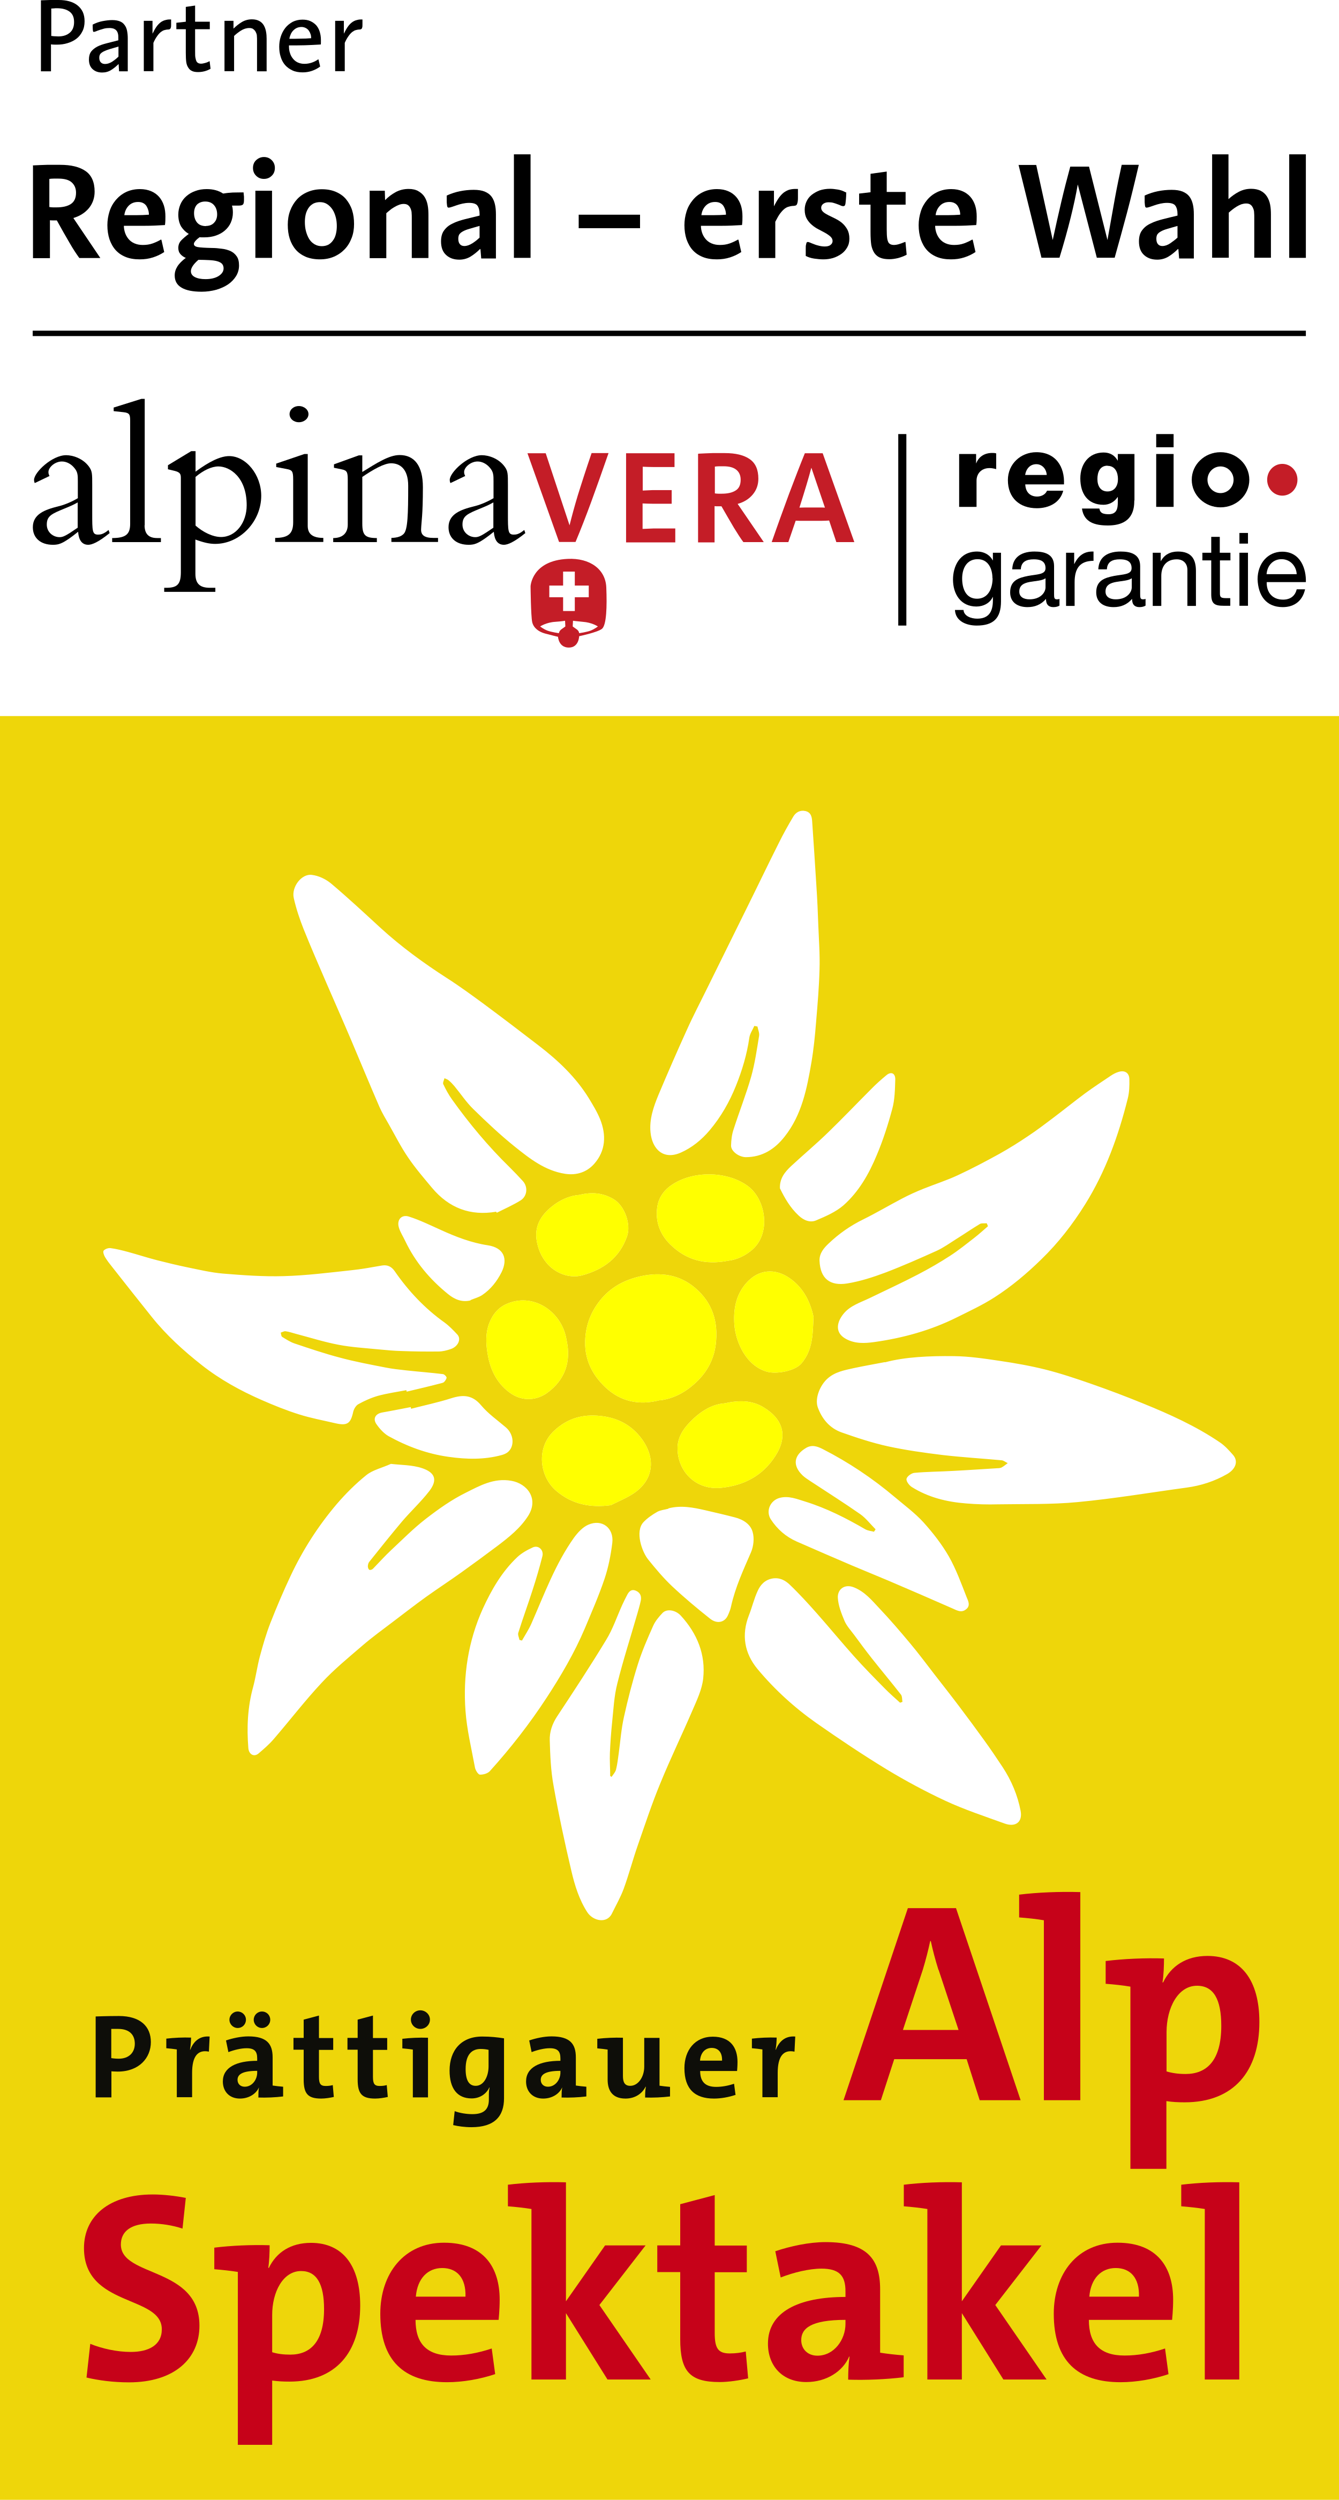 <svg width="120" height="224" viewBox="0 0 120 224" fill="none" xmlns="http://www.w3.org/2000/svg">
  <g>
    <rect width="120" height="224" fill="white"/>
    <path d="M120 64.163H0V224.013H120V64.163Z" fill="#EED60A"/>
    <path d="M44.444 108.55C44.444 108.55 44.498 108.63 44.525 108.67C45.237 108.308 45.976 107.986 46.648 107.569C47.253 107.194 47.333 106.361 46.863 105.837C46.487 105.421 46.084 105.005 45.68 104.602C43.772 102.736 42.065 100.695 40.52 98.534C40.211 98.104 39.955 97.634 39.727 97.151C39.66 97.017 39.794 96.788 39.834 96.614C39.969 96.681 40.13 96.721 40.237 96.829C40.412 96.976 40.587 97.164 40.735 97.339C41.299 98.023 41.783 98.762 42.415 99.379C43.611 100.548 44.834 101.702 46.137 102.749C47.481 103.824 48.839 104.898 50.639 105.18C51.701 105.341 52.602 105.018 53.247 104.293C54.282 103.125 54.349 101.716 53.784 100.293C53.516 99.635 53.139 99.017 52.763 98.399C51.594 96.506 50.008 95.016 48.261 93.674C46.661 92.438 45.049 91.216 43.422 90.008C42.307 89.189 41.192 88.37 40.036 87.632C37.953 86.289 35.964 84.839 34.136 83.174C32.658 81.818 31.193 80.449 29.661 79.16C29.19 78.771 28.545 78.462 27.94 78.395C27.026 78.274 26.099 79.482 26.328 80.476C26.543 81.429 26.852 82.355 27.215 83.268C27.873 84.906 28.585 86.531 29.284 88.155C30.01 89.834 30.749 91.499 31.462 93.177C32.308 95.177 33.141 97.191 34.002 99.178C34.243 99.729 34.566 100.252 34.862 100.776C35.426 101.769 35.937 102.79 36.582 103.73C37.227 104.683 37.993 105.569 38.732 106.455C40.237 108.241 42.146 108.979 44.471 108.576L44.444 108.55ZM79.292 122.056C78.15 122.271 77.33 122.419 76.51 122.593C75.69 122.781 74.857 122.915 74.172 123.52C73.513 124.097 73.003 125.278 73.285 126.097C73.661 127.145 74.36 127.977 75.422 128.353C76.793 128.836 78.177 129.293 79.588 129.602C81.201 129.951 82.84 130.179 84.48 130.38C86.227 130.582 88.001 130.689 89.761 130.85C89.95 130.864 90.124 131.025 90.312 131.105C90.124 131.24 89.963 131.387 89.761 131.495C89.654 131.548 89.506 131.562 89.385 131.562C88.055 131.642 86.738 131.736 85.407 131.803C84.251 131.871 83.082 131.871 81.94 131.978C81.671 132.005 81.281 132.3 81.241 132.515C81.201 132.73 81.483 133.106 81.725 133.253C83.203 134.18 84.856 134.583 86.576 134.717C87.531 134.797 88.498 134.824 89.452 134.797C91.831 134.757 94.223 134.824 96.589 134.596C99.868 134.287 103.107 133.737 106.372 133.294C107.649 133.119 108.845 132.73 109.974 132.085C110.74 131.642 110.996 130.944 110.512 130.38C110.149 129.964 109.773 129.548 109.316 129.239C107.179 127.789 104.827 126.728 102.448 125.762C100.903 125.131 99.344 124.54 97.758 123.989C96.414 123.52 95.043 123.063 93.659 122.714C92.302 122.378 90.931 122.137 89.546 121.935C88.203 121.734 86.845 121.533 85.488 121.519C83.311 121.492 81.12 121.586 79.319 122.07L79.292 122.056ZM88.431 109.624C88.471 109.704 88.512 109.785 88.538 109.879C88.149 110.214 87.772 110.563 87.356 110.886C86.63 111.45 85.918 112.027 85.152 112.524C84.224 113.128 83.27 113.678 82.289 114.188C80.851 114.94 79.386 115.612 77.921 116.323C77.115 116.713 76.215 116.981 75.623 117.693C74.992 118.445 74.776 119.411 75.811 119.975C76.618 120.418 77.478 120.378 78.351 120.257C80.932 119.895 83.418 119.21 85.757 118.042C86.885 117.478 88.055 116.941 89.116 116.256C90.648 115.276 92.033 114.108 93.336 112.832C94.855 111.356 96.132 109.704 97.247 107.919C99.075 104.992 100.231 101.783 101.064 98.453C101.212 97.889 101.225 97.285 101.212 96.694C101.198 96.13 100.795 95.875 100.244 96.05C100.002 96.117 99.76 96.251 99.559 96.385C98.779 96.909 98 97.419 97.247 97.97C96.306 98.668 95.392 99.406 94.452 100.118C93.686 100.695 92.933 101.273 92.14 101.796C91.307 102.36 90.447 102.897 89.56 103.394C88.337 104.065 87.1 104.723 85.824 105.314C84.843 105.77 83.794 106.106 82.786 106.509C82.114 106.777 81.456 107.073 80.824 107.408C79.668 108.012 78.54 108.684 77.37 109.261C76.215 109.825 75.18 110.55 74.266 111.423C73.836 111.825 73.419 112.309 73.446 112.98C73.513 114.578 74.387 115.249 75.919 115.007C77.088 114.819 78.244 114.444 79.359 114.027C80.905 113.437 82.424 112.765 83.942 112.081C84.56 111.799 85.111 111.396 85.689 111.033C86.402 110.59 87.1 110.107 87.813 109.677C87.974 109.583 88.216 109.637 88.431 109.61V109.624ZM36.434 124.634C36.434 124.634 36.434 124.674 36.447 124.701C37.523 124.446 38.611 124.191 39.673 123.909C39.821 123.869 39.982 123.627 40.022 123.466C40.049 123.385 39.834 123.144 39.7 123.13C38.598 122.996 37.509 122.915 36.407 122.795C35.789 122.727 35.157 122.66 34.553 122.539C33.182 122.271 31.811 122.016 30.467 121.653C29.083 121.291 27.739 120.834 26.381 120.378C25.992 120.244 25.629 120.002 25.279 119.787C25.199 119.733 25.199 119.545 25.159 119.411C25.306 119.371 25.454 119.264 25.602 119.29C25.911 119.331 26.207 119.438 26.516 119.519C27.793 119.854 29.056 120.257 30.333 120.499C31.515 120.727 32.738 120.794 33.948 120.915C34.647 120.982 35.346 121.049 36.044 121.063C37.133 121.103 38.221 121.116 39.297 121.103C39.66 121.103 40.036 121.009 40.385 120.888C41.057 120.673 41.366 119.975 40.977 119.572C40.627 119.196 40.264 118.82 39.848 118.512C38.074 117.25 36.609 115.692 35.372 113.907C35.104 113.517 34.754 113.316 34.243 113.396C33.316 113.557 32.389 113.732 31.448 113.826C29.446 114.041 27.443 114.296 25.427 114.35C23.613 114.403 21.785 114.269 19.971 114.121C18.896 114.027 17.834 113.772 16.772 113.557C15.872 113.369 14.985 113.155 14.084 112.926C13.197 112.698 12.337 112.416 11.45 112.175C10.94 112.04 10.429 111.906 9.905 111.839C9.703 111.812 9.408 111.919 9.287 112.067C9.206 112.175 9.313 112.483 9.421 112.658C9.609 112.967 9.838 113.262 10.066 113.544C11.235 115.034 12.405 116.511 13.587 117.988C14.904 119.639 16.45 121.036 18.103 122.338C19.729 123.614 21.53 124.607 23.425 125.439C24.527 125.923 25.656 126.379 26.811 126.742C27.873 127.077 28.975 127.279 30.064 127.534C31.125 127.776 31.421 127.561 31.65 126.527C31.703 126.272 31.892 125.95 32.107 125.829C32.658 125.52 33.262 125.252 33.867 125.077C34.7 124.849 35.574 124.728 36.421 124.567L36.434 124.634ZM35.036 131.172C34.19 131.548 33.397 131.723 32.832 132.179C31.865 132.958 30.978 133.844 30.171 134.784C28.518 136.731 27.148 138.866 26.059 141.175C25.4 142.571 24.796 143.994 24.231 145.431C23.855 146.398 23.559 147.418 23.29 148.425C23.049 149.324 22.927 150.264 22.686 151.164C22.188 152.963 22.108 154.789 22.256 156.642C22.309 157.219 22.766 157.461 23.169 157.125C23.64 156.722 24.124 156.306 24.527 155.836C25.965 154.171 27.309 152.412 28.814 150.801C29.943 149.58 31.247 148.519 32.51 147.431C33.37 146.693 34.297 146.022 35.198 145.337C36.192 144.585 37.173 143.82 38.181 143.095C39.23 142.343 40.305 141.645 41.353 140.893C42.441 140.114 43.517 139.322 44.592 138.516C45.613 137.738 46.621 136.946 47.333 135.831C48.315 134.274 47.226 132.931 45.828 132.69C44.256 132.408 42.992 133.133 41.729 133.764C40.452 134.395 39.27 135.24 38.141 136.113C37.052 136.959 36.085 137.939 35.077 138.879C34.499 139.416 33.975 140.007 33.424 140.571C33.343 140.651 33.182 140.705 33.101 140.665C33.02 140.624 32.967 140.463 32.967 140.356C32.967 140.222 33.007 140.047 33.101 139.94C34.055 138.745 35.01 137.55 35.991 136.382C36.797 135.428 37.724 134.583 38.49 133.589C39.23 132.609 38.987 131.951 37.845 131.562C36.931 131.253 35.897 131.28 35.036 131.172ZM67.6 91.928C67.694 91.942 67.788 91.968 67.882 91.982C67.936 92.264 68.07 92.546 68.03 92.814C67.828 94.049 67.654 95.285 67.318 96.48C66.861 98.077 66.243 99.635 65.732 101.232C65.584 101.675 65.53 102.172 65.517 102.642C65.503 103.152 66.202 103.676 66.834 103.689C68.326 103.689 69.441 102.964 70.315 101.85C71.86 99.903 72.317 97.54 72.72 95.191C72.922 93.996 73.043 92.787 73.137 91.579C73.271 90.008 73.406 88.424 73.446 86.84C73.486 85.551 73.392 84.262 73.338 82.973C73.298 81.778 73.245 80.583 73.164 79.375C73.043 77.455 72.922 75.548 72.787 73.628C72.761 73.212 72.693 72.796 72.183 72.675C71.712 72.568 71.323 72.783 71.094 73.172C70.637 73.937 70.194 74.729 69.804 75.522C68.836 77.441 67.909 79.388 66.955 81.308C65.759 83.725 64.563 86.155 63.367 88.572C62.762 89.807 62.117 91.029 61.552 92.291C60.679 94.21 59.832 96.157 59.012 98.104C58.569 99.178 58.179 100.293 58.3 101.474C58.448 102.951 59.429 103.971 61.001 103.287C62.009 102.843 62.869 102.145 63.595 101.286C64.603 100.091 65.369 98.749 65.947 97.312C66.511 95.916 66.941 94.479 67.156 92.975C67.21 92.613 67.452 92.277 67.6 91.928ZM80.891 152.493C80.811 152.52 80.744 152.547 80.663 152.574C80.193 152.144 79.709 151.728 79.265 151.271C78.338 150.331 77.411 149.392 76.524 148.398C75.408 147.149 74.347 145.86 73.245 144.612C72.438 143.699 71.618 142.799 70.745 141.967C70.355 141.604 69.858 141.336 69.226 141.443C68.541 141.564 68.138 142.021 67.896 142.571C67.573 143.269 67.398 144.035 67.116 144.746C66.431 146.505 66.713 148.143 67.896 149.566C69.428 151.405 71.202 153.017 73.164 154.399C75.22 155.836 77.303 157.232 79.44 158.535C81.147 159.568 82.921 160.522 84.735 161.368C86.442 162.16 88.243 162.75 90.017 163.395C91.011 163.757 91.656 163.274 91.468 162.267C91.199 160.871 90.648 159.555 89.856 158.347C89.305 157.514 88.754 156.695 88.176 155.903C87.463 154.91 86.724 153.916 85.985 152.936C85.259 151.969 84.507 151.016 83.767 150.063C83.028 149.11 82.303 148.129 81.523 147.203C80.636 146.142 79.736 145.095 78.795 144.102C78.123 143.39 77.505 142.625 76.524 142.235C75.677 141.9 75.045 142.423 75.086 143.175C75.126 143.873 75.408 144.585 75.69 145.256C75.892 145.713 76.255 146.102 76.564 146.518C77.075 147.217 77.585 147.901 78.123 148.586C78.983 149.673 79.883 150.748 80.744 151.849C80.865 152.01 80.838 152.292 80.878 152.506L80.891 152.493ZM54.792 159.206C54.792 159.206 54.725 159.166 54.685 159.139C54.685 158.454 54.631 157.756 54.658 157.071C54.698 156.158 54.765 155.232 54.859 154.319C54.98 153.164 55.034 151.996 55.316 150.882C55.84 148.774 56.513 146.693 57.117 144.598C57.225 144.209 57.346 143.82 57.426 143.43C57.507 143.028 57.373 142.692 56.969 142.531C56.566 142.37 56.351 142.625 56.19 142.947C56.042 143.229 55.908 143.498 55.773 143.793C55.289 144.854 54.927 145.968 54.322 146.948C52.924 149.257 51.432 151.526 49.941 153.782C49.497 154.453 49.242 155.178 49.269 155.957C49.309 157.299 49.363 158.669 49.605 159.985C50.062 162.562 50.613 165.14 51.217 167.691C51.513 168.953 51.903 170.215 52.629 171.343C53.153 172.149 54.389 172.39 54.833 171.477C55.195 170.739 55.612 170.014 55.894 169.249C56.365 167.96 56.714 166.617 57.171 165.315C57.816 163.462 58.434 161.582 59.187 159.77C60.087 157.568 61.136 155.406 62.076 153.218C62.466 152.318 62.91 151.379 63.017 150.425C63.259 148.264 62.48 146.371 61.015 144.773C60.544 144.263 59.765 144.129 59.375 144.531C59.053 144.867 58.73 145.256 58.542 145.673C58.031 146.814 57.534 147.955 57.158 149.15C56.674 150.694 56.271 152.251 55.921 153.836C55.679 154.91 55.599 156.011 55.451 157.098C55.384 157.581 55.33 158.078 55.209 158.562C55.142 158.817 54.94 159.018 54.792 159.246V159.206ZM46.796 147.002C46.715 146.988 46.635 146.975 46.554 146.948C46.514 146.733 46.393 146.505 46.446 146.317C46.85 145.028 47.32 143.753 47.737 142.45C48.059 141.457 48.355 140.45 48.61 139.443C48.745 138.892 48.261 138.436 47.763 138.651C47.266 138.879 46.769 139.147 46.366 139.523C44.981 140.826 44.041 142.464 43.261 144.169C41.958 147.069 41.487 150.143 41.716 153.285C41.837 154.99 42.253 156.682 42.562 158.36C42.603 158.615 42.845 159.005 43.006 159.018C43.315 159.031 43.732 158.911 43.92 158.682C45.774 156.628 47.468 154.453 48.986 152.13C50.277 150.157 51.473 148.116 52.4 145.941C53.018 144.464 53.663 143.001 54.174 141.484C54.523 140.45 54.739 139.349 54.873 138.261C55.034 136.919 53.959 136.086 52.723 136.623C52.225 136.838 51.782 137.322 51.446 137.778C49.766 140.141 48.785 142.84 47.629 145.471C47.401 145.995 47.078 146.478 46.796 146.975V147.002ZM78.459 137.053C78.459 137.053 78.365 137.187 78.325 137.254C78.056 137.187 77.76 137.16 77.532 137.026C75.825 136.033 74.078 135.147 72.183 134.556C71.43 134.328 70.691 134.005 69.871 134.22C69.025 134.448 68.608 135.402 69.078 136.14C69.656 137.026 70.422 137.697 71.39 138.127C73.029 138.852 74.696 139.564 76.349 140.275C77.424 140.732 78.526 141.175 79.601 141.631C81.523 142.45 83.445 143.283 85.367 144.129C85.783 144.316 86.173 144.545 86.59 144.196C86.993 143.873 86.764 143.444 86.63 143.122C86.146 141.886 85.689 140.624 85.044 139.483C84.413 138.382 83.606 137.348 82.746 136.395C81.98 135.563 81.053 134.878 80.179 134.14C78.19 132.461 76.04 131.025 73.728 129.843C73.271 129.615 72.787 129.427 72.25 129.736C71.135 130.394 71 131.307 71.927 132.206C72.129 132.394 72.358 132.542 72.599 132.703C74.105 133.696 75.623 134.65 77.102 135.684C77.612 136.046 78.015 136.583 78.459 137.026V137.053ZM59.147 125.48C60.249 125.346 61.27 124.849 62.144 124.083C63.259 123.13 63.971 121.922 64.146 120.458C64.388 118.471 63.864 116.726 62.291 115.397C60.88 114.202 59.214 113.974 57.453 114.35C55.975 114.672 54.698 115.343 53.744 116.565C52.978 117.545 52.548 118.619 52.454 119.881C52.319 121.68 53.005 123.13 54.255 124.312C55.612 125.587 57.252 125.95 59.133 125.466L59.147 125.48ZM59.913 135.187C59.577 135.281 59.2 135.308 58.905 135.469C58.461 135.724 58.004 136.033 57.655 136.409C56.902 137.241 57.52 139.04 58.098 139.752C58.77 140.584 59.456 141.403 60.222 142.128C61.324 143.162 62.48 144.129 63.649 145.055C64.267 145.538 64.939 145.377 65.221 144.773C65.342 144.504 65.463 144.223 65.517 143.941C65.893 142.235 66.619 140.678 67.304 139.094C67.533 138.557 67.613 137.832 67.452 137.281C67.264 136.57 66.592 136.153 65.853 135.966C64.979 135.737 64.106 135.536 63.232 135.334C62.13 135.079 61.028 134.865 59.899 135.16L59.913 135.187ZM69.898 106.482C70.328 107.368 70.825 108.227 71.578 108.925C72.035 109.355 72.599 109.583 73.137 109.355C73.997 108.993 74.897 108.603 75.583 108.012C76.967 106.791 77.881 105.18 78.58 103.488C79.144 102.159 79.588 100.762 79.964 99.366C80.193 98.52 80.206 97.621 80.233 96.735C80.246 96.157 79.857 95.996 79.44 96.345C78.97 96.735 78.513 97.137 78.096 97.567C76.806 98.856 75.543 100.185 74.225 101.461C73.15 102.508 71.995 103.474 70.893 104.495C70.342 105.018 69.858 105.596 69.898 106.482ZM54.792 134.851C55.384 134.556 55.988 134.301 56.553 133.965C58.743 132.663 58.824 130.461 57.279 128.635C56.365 127.561 55.209 127.024 53.798 126.876C52.185 126.702 50.828 127.104 49.645 128.219C48.019 129.749 48.355 132.3 49.833 133.576C51.244 134.797 52.924 135.133 54.806 134.865L54.792 134.851ZM65.275 112.967C66.014 112.886 66.874 112.51 67.546 111.866C69.092 110.349 68.594 107.475 67.062 106.307C65.288 104.965 62.305 104.871 60.37 106.066C59.63 106.509 59.066 107.193 58.918 108.066C58.69 109.409 59.133 110.617 60.101 111.544C61.485 112.886 63.165 113.383 65.275 112.967ZM64.912 125.748C63.703 125.842 62.668 126.554 61.794 127.467C61.176 128.111 60.706 128.863 60.719 129.816C60.746 131.884 62.386 133.535 64.603 133.321C66.673 133.119 68.353 132.233 69.481 130.474C70.624 128.715 70.221 127.185 68.42 126.097C67.358 125.453 66.216 125.466 64.925 125.748H64.912ZM72.909 118.001C72.573 116.431 71.86 115.289 70.758 114.524C69.481 113.638 67.976 113.692 66.847 115.007C65.933 116.068 65.718 117.357 65.812 118.686C65.933 120.284 66.874 122.392 68.742 122.915C69.616 123.157 71.255 122.848 71.833 122.164C72.922 120.875 72.828 119.317 72.909 118.001ZM50.774 120.069C50.398 117.626 47.938 115.84 45.546 116.78C44.713 117.102 44.189 117.706 43.853 118.539C43.503 119.438 43.544 120.378 43.691 121.264C43.906 122.647 44.471 123.895 45.667 124.782C46.85 125.654 48.14 125.453 49.027 124.822C50.639 123.654 51.204 122.016 50.774 120.069ZM51.93 107.073C51.016 107.14 50.169 107.529 49.43 108.133C48.449 108.925 47.858 109.919 48.113 111.262C48.247 111.946 48.489 112.55 48.933 113.101C49.672 114.054 50.989 114.591 52.158 114.282C54.053 113.772 55.505 112.738 56.19 110.805C56.58 109.718 55.988 108.053 55.007 107.462C54.04 106.885 53.045 106.791 51.916 107.073H51.93ZM36.837 126.232L36.81 126.084C35.964 126.245 35.104 126.42 34.257 126.567C33.652 126.675 33.383 127.118 33.746 127.628C34.028 128.031 34.405 128.447 34.821 128.689C36.501 129.615 38.275 130.273 40.197 130.541C41.81 130.77 43.396 130.81 44.968 130.38C45.156 130.327 45.358 130.246 45.506 130.125C46.137 129.602 46.057 128.527 45.344 127.91C44.592 127.265 43.758 126.688 43.127 125.936C42.334 124.983 41.501 124.956 40.439 125.292C39.27 125.668 38.047 125.923 36.851 126.232H36.837ZM42.159 116.498C42.509 116.35 42.898 116.256 43.221 116.041C43.974 115.531 44.525 114.833 44.941 114.014C45.546 112.792 45.156 111.799 43.705 111.584C42.213 111.356 40.842 110.819 39.485 110.201C38.557 109.785 37.63 109.328 36.663 109.019C35.991 108.791 35.534 109.301 35.749 110C35.87 110.416 36.125 110.792 36.313 111.194C37.214 113.088 38.531 114.645 40.157 115.961C40.735 116.431 41.38 116.713 42.173 116.525L42.159 116.498Z" fill="white"/>
    <path d="M59.147 125.48C60.249 125.346 61.27 124.849 62.144 124.083C63.259 123.13 63.971 121.922 64.146 120.458C64.388 118.471 63.864 116.726 62.291 115.397C60.88 114.202 59.214 113.974 57.453 114.35C55.975 114.672 54.698 115.343 53.744 116.565C52.978 117.545 52.548 118.619 52.454 119.881C52.319 121.68 53.005 123.13 54.255 124.312C55.612 125.587 57.252 125.95 59.133 125.466L59.147 125.48ZM54.792 134.851C55.384 134.556 55.988 134.301 56.553 133.965C58.743 132.663 58.824 130.461 57.279 128.635C56.365 127.561 55.209 127.024 53.798 126.876C52.185 126.702 50.828 127.104 49.645 128.219C48.019 129.749 48.355 132.3 49.833 133.576C51.244 134.797 52.924 135.133 54.806 134.865L54.792 134.851ZM65.275 112.967C66.014 112.886 66.874 112.51 67.546 111.866C69.092 110.349 68.594 107.475 67.062 106.307C65.288 104.965 62.305 104.871 60.37 106.066C59.63 106.509 59.066 107.194 58.918 108.066C58.69 109.409 59.133 110.617 60.101 111.544C61.485 112.886 63.165 113.383 65.275 112.967ZM64.912 125.748C63.703 125.842 62.668 126.554 61.794 127.467C61.176 128.111 60.706 128.863 60.719 129.816C60.746 131.884 62.386 133.535 64.603 133.321C66.673 133.119 68.353 132.233 69.481 130.474C70.624 128.715 70.221 127.185 68.42 126.097C67.358 125.453 66.216 125.466 64.926 125.748H64.912ZM72.909 118.001C72.573 116.431 71.86 115.289 70.758 114.524C69.481 113.638 67.976 113.692 66.847 115.007C65.934 116.068 65.719 117.357 65.813 118.686C65.934 120.284 66.874 122.392 68.742 122.915C69.616 123.157 71.255 122.848 71.833 122.164C72.922 120.875 72.828 119.317 72.909 118.001ZM50.774 120.069C50.398 117.626 47.938 115.84 45.546 116.78C44.713 117.102 44.189 117.706 43.853 118.539C43.503 119.438 43.544 120.378 43.691 121.264C43.907 122.647 44.471 123.896 45.667 124.782C46.85 125.654 48.14 125.453 49.027 124.822C50.64 123.654 51.204 122.016 50.774 120.069ZM51.93 107.073C51.016 107.14 50.169 107.529 49.43 108.133C48.449 108.925 47.858 109.919 48.113 111.262C48.247 111.946 48.489 112.551 48.933 113.101C49.672 114.054 50.989 114.591 52.158 114.282C54.053 113.772 55.505 112.738 56.19 110.805C56.58 109.718 55.988 108.053 55.007 107.462C54.04 106.885 53.045 106.791 51.916 107.073H51.93Z" fill="#FFFF00"/>
    <path d="M87.799 188.193L86.63 184.514H80.139L78.943 188.193H75.596L81.362 170.981H85.676L91.468 188.193H87.786H87.799ZM84.103 176.512C83.821 175.613 83.593 174.753 83.418 173.934H83.364C83.19 174.753 82.961 175.639 82.706 176.485L80.918 181.896H85.904L84.117 176.512H84.103Z" fill="#C60219"/>
    <path d="M93.551 188.193V172.068C92.933 171.961 92.073 171.867 91.334 171.813V169.772C92.973 169.571 94.936 169.49 96.817 169.544V188.193H93.551Z" fill="#C60219"/>
    <path d="M101.306 194.342V178.016C100.688 177.908 99.828 177.814 99.088 177.761V175.72C100.701 175.519 102.636 175.438 104.316 175.492C104.316 176.123 104.289 176.969 104.182 177.64H104.236C104.948 176.163 106.305 175.264 108.214 175.264C111.224 175.264 112.864 177.439 112.864 181.184C112.864 185.602 110.566 188.381 106.171 188.381C105.553 188.381 105.069 188.354 104.531 188.273V194.342H101.292H101.306ZM104.545 185.615C105.055 185.763 105.593 185.843 106.252 185.843C108.12 185.843 109.45 184.675 109.45 181.534C109.45 179.157 108.765 177.935 107.273 177.935C105.566 177.935 104.545 179.922 104.545 182.097V185.615Z" fill="#C60219"/>
    <path d="M16.369 199.699C15.469 199.404 14.488 199.242 13.52 199.242C11.706 199.242 10.832 199.967 10.832 201.122C10.832 204.089 17.874 203.082 17.874 208.399C17.874 211.353 15.63 213.474 11.558 213.474C10.16 213.474 8.843 213.3 7.754 213.044L8.09 210.024C9.152 210.453 10.483 210.749 11.719 210.749C13.318 210.749 14.501 210.144 14.501 208.721C14.501 205.633 7.526 206.761 7.526 201.444C7.526 198.598 9.77 196.638 13.695 196.638C14.595 196.638 15.724 196.759 16.651 196.947L16.356 199.699H16.369Z" fill="#C60219"/>
    <path d="M21.315 203.579C20.737 203.485 19.917 203.391 19.205 203.337V201.404C20.723 201.216 22.565 201.136 24.164 201.189C24.164 201.793 24.137 202.586 24.043 203.217H24.097C24.769 201.82 26.059 200.974 27.873 200.974C30.722 200.974 32.281 203.029 32.281 206.586C32.281 210.775 30.104 213.407 25.938 213.407C25.36 213.407 24.903 213.38 24.392 213.313V219.073H21.315V203.579ZM24.392 210.775C24.876 210.923 25.387 210.99 26.019 210.99C27.779 210.99 29.042 209.876 29.042 206.909C29.042 204.667 28.384 203.499 26.986 203.499C25.36 203.499 24.392 205.378 24.392 207.432V210.775Z" fill="#C60219"/>
    <path d="M44.377 212.736C43.019 213.192 41.474 213.461 40.063 213.461C36.219 213.461 34.082 211.554 34.082 207.325C34.082 203.727 36.206 200.961 39.794 200.961C43.382 200.961 44.78 203.203 44.78 206.063C44.78 206.976 44.686 207.875 44.686 207.875H37.24C37.24 209.956 38.208 211.071 40.439 211.071C41.622 211.071 42.831 210.856 44.068 210.44L44.377 212.736ZM41.716 205.794C41.77 204.103 40.936 203.23 39.633 203.23C38.329 203.23 37.402 204.17 37.267 205.794H41.716Z" fill="#C60219"/>
    <path d="M54.443 213.219L50.72 207.271V213.219H47.629V197.94C47.051 197.846 46.231 197.752 45.519 197.698V195.765C47.065 195.577 48.933 195.497 50.72 195.55V206.211L54.228 201.203H57.856L53.717 206.546L58.313 213.219H54.443Z" fill="#C60219"/>
    <path d="M67.062 213.112C66.283 213.3 65.275 213.447 64.495 213.447C61.808 213.447 60.961 212.481 60.961 209.607V203.592H58.905V201.203H60.961V197.51L64.052 196.692V201.216H66.928V203.606H64.052V209.043C64.052 210.44 64.361 210.883 65.409 210.883C65.92 210.883 66.431 210.816 66.834 210.708L67.049 213.125L67.062 213.112Z" fill="#C60219"/>
    <path d="M80.972 213.018C79.453 213.206 77.585 213.286 76.013 213.232C76.013 212.534 76.04 211.809 76.134 211.178L76.107 211.151C75.529 212.507 74.051 213.447 72.263 213.447C70.086 213.447 68.823 211.97 68.823 210.01C68.823 207.164 71.551 205.821 75.771 205.821V205.311C75.771 203.928 75.22 203.284 73.621 203.284C72.532 203.284 71.135 203.619 69.965 204.076L69.481 201.726C70.839 201.27 72.505 200.907 73.984 200.907C77.733 200.907 78.876 202.451 78.876 205.136V210.816C79.453 210.91 80.273 211.004 80.986 211.057V212.991L80.972 213.018ZM75.771 207.875C72.653 207.875 71.806 208.654 71.806 209.688C71.806 210.467 72.357 211.084 73.258 211.084C74.763 211.084 75.771 209.634 75.771 208.238V207.875Z" fill="#C60219"/>
    <path d="M89.923 213.219L86.2 207.271V213.219H83.109V197.94C82.531 197.846 81.711 197.752 80.999 197.698V195.765C82.544 195.577 84.413 195.497 86.2 195.55V206.211L89.708 201.203H93.336L89.197 206.546L93.793 213.219H89.923Z" fill="#C60219"/>
    <path d="M104.733 212.736C103.375 213.192 101.83 213.461 100.419 213.461C96.575 213.461 94.438 211.554 94.438 207.325C94.438 203.727 96.562 200.961 100.15 200.961C103.738 200.961 105.136 203.203 105.136 206.063C105.136 206.976 105.042 207.875 105.042 207.875H97.583C97.583 209.956 98.551 211.071 100.782 211.071C101.964 211.071 103.174 210.856 104.41 210.44L104.719 212.736H104.733ZM102.072 205.794C102.126 204.103 101.292 203.23 99.989 203.23C98.685 203.23 97.758 204.17 97.623 205.794H102.072Z" fill="#C60219"/>
    <path d="M107.972 213.219V197.94C107.394 197.846 106.574 197.752 105.862 197.698V195.765C107.407 195.577 109.275 195.497 111.063 195.55V213.219H107.972Z" fill="#C60219"/>
    <path d="M8.574 187.938V180.688C8.574 180.688 9.636 180.647 10.657 180.647C12.566 180.647 13.52 181.574 13.52 182.984C13.52 184.393 12.472 185.628 10.55 185.628C10.268 185.628 9.985 185.602 9.985 185.602V187.938H8.574ZM9.972 184.42C9.972 184.42 10.295 184.474 10.631 184.474C11.571 184.474 12.082 183.91 12.082 183.131C12.082 182.352 11.625 181.802 10.577 181.802C10.295 181.802 9.972 181.802 9.972 181.802V184.42Z" fill="#0E0E09"/>
    <path d="M18.735 183.843C17.713 183.628 17.216 184.272 17.216 185.749V187.924H15.845V183.641C15.59 183.601 15.227 183.561 14.904 183.534V182.675C15.576 182.594 16.41 182.554 17.122 182.581C17.122 182.863 17.095 183.292 17.028 183.668H17.055C17.31 182.997 17.834 182.406 18.788 182.487L18.721 183.843H18.735Z" fill="#0E0E09"/>
    <path d="M25.36 187.857C24.688 187.938 23.855 187.978 23.156 187.951C23.156 187.642 23.156 187.32 23.21 187.038C22.954 187.629 22.296 188.045 21.503 188.045C20.535 188.045 19.971 187.387 19.971 186.515C19.971 185.253 21.18 184.662 23.049 184.662V184.434C23.049 183.816 22.807 183.534 22.094 183.534C21.61 183.534 20.992 183.682 20.468 183.883L20.253 182.836C20.858 182.634 21.597 182.473 22.256 182.473C23.922 182.473 24.433 183.158 24.433 184.353V186.877C24.688 186.917 25.051 186.958 25.373 186.984V187.844L25.36 187.857ZM21.301 181.721C20.898 181.721 20.562 181.386 20.562 180.983C20.562 180.58 20.898 180.245 21.301 180.245C21.705 180.245 22.041 180.567 22.041 180.983C22.041 181.399 21.718 181.721 21.301 181.721ZM23.049 185.561C21.664 185.561 21.288 185.91 21.288 186.367C21.288 186.716 21.53 186.984 21.933 186.984C22.605 186.984 23.049 186.34 23.049 185.722V185.561ZM23.479 181.721C23.062 181.721 22.739 181.386 22.739 180.983C22.739 180.58 23.062 180.245 23.479 180.245C23.895 180.245 24.218 180.567 24.218 180.983C24.218 181.399 23.882 181.721 23.479 181.721Z" fill="#0E0E09"/>
    <path d="M29.93 187.897C29.58 187.978 29.137 188.045 28.787 188.045C27.591 188.045 27.215 187.616 27.215 186.34V183.668H26.301V182.608H27.215V180.97L28.585 180.607V182.621H29.862V183.682H28.585V186.098C28.585 186.716 28.72 186.917 29.19 186.917C29.419 186.917 29.647 186.891 29.822 186.837L29.916 187.911L29.93 187.897Z" fill="#0E0E09"/>
    <path d="M34.768 187.897C34.418 187.978 33.975 188.045 33.625 188.045C32.429 188.045 32.053 187.616 32.053 186.34V183.668H31.139V182.608H32.053V180.97L33.424 180.607V182.621H34.7V183.682H33.424V186.098C33.424 186.716 33.558 186.917 34.029 186.917C34.257 186.917 34.485 186.891 34.66 186.837L34.754 187.911L34.768 187.897Z" fill="#0E0E09"/>
    <path d="M36.999 187.938V183.655C36.743 183.615 36.38 183.574 36.058 183.547V182.688C36.73 182.608 37.563 182.567 38.356 182.594V187.938H36.985H36.999ZM37.67 181.802C37.214 181.802 36.824 181.44 36.824 180.97C36.824 180.5 37.214 180.137 37.67 180.137C38.127 180.137 38.531 180.5 38.531 180.97C38.531 181.44 38.141 181.802 37.67 181.802Z" fill="#0E0E09"/>
    <path d="M45.17 188.018C45.17 189.643 44.31 190.61 42.253 190.61C41.635 190.61 41.071 190.529 40.614 190.422L40.748 189.173C41.218 189.347 41.81 189.441 42.334 189.441C43.342 189.441 43.812 189.039 43.812 188.139V187.817C43.812 187.562 43.812 187.32 43.88 187.052H43.853C43.57 187.656 42.979 188.032 42.267 188.032C40.99 188.032 40.291 187.159 40.291 185.534C40.291 183.735 41.326 182.487 43.208 182.487C43.96 182.487 44.578 182.554 45.17 182.648V188.018ZM43.799 183.682C43.57 183.628 43.342 183.601 43.073 183.601C42.294 183.601 41.729 184.084 41.729 185.4C41.729 186.394 42.025 186.904 42.63 186.904C43.355 186.904 43.785 186.072 43.785 185.145V183.668L43.799 183.682Z" fill="#0E0E09"/>
    <path d="M52.535 187.857C51.862 187.938 51.029 187.978 50.33 187.951C50.33 187.642 50.33 187.32 50.384 187.038C50.129 187.629 49.47 188.045 48.677 188.045C47.71 188.045 47.145 187.387 47.145 186.515C47.145 185.253 48.355 184.662 50.223 184.662V184.434C50.223 183.816 49.981 183.534 49.269 183.534C48.785 183.534 48.167 183.682 47.642 183.883L47.428 182.836C48.032 182.634 48.771 182.473 49.43 182.473C51.096 182.473 51.607 183.158 51.607 184.353V186.877C51.862 186.917 52.225 186.958 52.548 186.984V187.844L52.535 187.857ZM50.223 185.561C48.839 185.561 48.462 185.91 48.462 186.367C48.462 186.716 48.704 186.984 49.107 186.984C49.779 186.984 50.223 186.34 50.223 185.722V185.561Z" fill="#0E0E09"/>
    <path d="M60.034 187.857C59.362 187.938 58.515 187.978 57.816 187.951C57.816 187.71 57.816 187.293 57.883 186.985H57.856C57.547 187.602 56.916 188.045 56.056 188.045C54.846 188.045 54.456 187.28 54.456 186.353V183.655C54.201 183.615 53.838 183.574 53.529 183.547V182.688C54.241 182.608 55.088 182.567 55.827 182.594V186.018C55.827 186.568 55.975 186.904 56.486 186.904C57.184 186.904 57.736 186.125 57.736 185.185V182.608H59.106V186.891C59.362 186.931 59.724 186.971 60.047 186.998V187.857H60.034Z" fill="#0E0E09"/>
    <path d="M65.893 187.723C65.288 187.924 64.603 188.045 63.985 188.045C62.278 188.045 61.337 187.199 61.337 185.32C61.337 183.722 62.278 182.5 63.877 182.5C65.477 182.5 66.095 183.494 66.095 184.769C66.095 185.172 66.055 185.575 66.055 185.575H62.748C62.748 186.501 63.178 186.998 64.173 186.998C64.697 186.998 65.235 186.904 65.786 186.716L65.92 187.736L65.893 187.723ZM64.71 184.648C64.737 183.896 64.361 183.507 63.783 183.507C63.205 183.507 62.789 183.923 62.735 184.648H64.71Z" fill="#0E0E09"/>
    <path d="M71.215 183.843C70.194 183.628 69.697 184.272 69.697 185.749V187.924H68.326V183.641C68.07 183.601 67.707 183.561 67.385 183.534V182.675C68.057 182.594 68.89 182.554 69.603 182.581C69.603 182.863 69.576 183.292 69.508 183.668H69.535C69.791 182.997 70.315 182.406 71.269 182.487L71.202 183.843H71.215Z" fill="#0E0E09"/>
    <path d="M6.962 45.017C6.599 45.232 6.276 45.367 5.819 45.554C4.637 46.038 4.193 46.226 4.193 47.005C4.193 47.689 4.758 48.132 5.335 48.132C5.645 48.132 5.873 48.038 6.962 47.286V45.004V45.017ZM3.105 43.272C3.064 43.151 3.051 43.098 3.051 43.004C3.051 42.332 4.663 40.788 5.927 40.788C6.505 40.788 7.419 41.057 7.97 41.809C8.265 42.212 8.265 42.453 8.265 43.46V46.025C8.265 47.555 8.265 47.904 8.776 47.904C8.991 47.904 9.246 47.891 9.73 47.488L9.824 47.77C8.776 48.616 8.225 48.817 7.902 48.817C7.109 48.817 7.029 47.958 7.002 47.649C5.658 48.736 5.268 48.817 4.744 48.817C3.615 48.817 2.943 48.186 2.943 47.246C2.943 46.078 3.992 45.675 5.241 45.367C5.645 45.273 6.29 45.044 6.975 44.642V43.124C6.975 42.587 6.975 42.279 6.639 41.903C6.384 41.594 5.981 41.352 5.55 41.352C4.905 41.352 4.341 41.889 4.341 42.292C4.341 42.413 4.354 42.48 4.435 42.654L3.118 43.285L3.105 43.272Z" fill="black"/>
    <path d="M12.956 47.058C12.956 47.837 13.318 48.213 14.085 48.213H14.42V48.575H10.053V48.213C11.303 48.213 11.665 47.85 11.665 46.937V37.7C11.665 37.163 11.612 36.989 11.061 36.935L10.187 36.841V36.519L12.673 35.74H12.969V47.085L12.956 47.058Z" fill="black"/>
    <path d="M17.512 47.085C18.21 47.703 19.084 48.119 19.81 48.119C21.127 48.119 22.108 46.843 22.108 45.273C22.108 42.748 20.589 41.795 19.568 41.795C18.963 41.795 18.224 42.144 17.525 42.735V47.099L17.512 47.085ZM17.512 51.422C17.512 52.375 17.995 52.67 18.815 52.67H19.299V53.033H14.716V52.67H14.904C15.899 52.67 16.208 52.348 16.208 51.261V42.829C16.208 42.467 16.127 42.319 15.67 42.198L15.052 42.05V41.688L17.135 40.426H17.525V42.265C18.735 41.366 19.756 40.869 20.535 40.869C22.054 40.869 23.411 42.547 23.411 44.427C23.411 46.736 21.503 48.736 19.285 48.736C18.761 48.736 18.251 48.616 17.512 48.347V51.449V51.422Z" fill="black"/>
    <path d="M26.785 36.385C27.255 36.385 27.645 36.707 27.645 37.11C27.645 37.512 27.255 37.835 26.785 37.835C26.314 37.835 25.951 37.512 25.951 37.11C25.951 36.707 26.314 36.385 26.785 36.385ZM27.578 47.112C27.578 47.783 27.94 48.2 28.975 48.2V48.562H24.661V48.2C25.844 48.2 26.274 47.81 26.274 46.803V42.963C26.274 42.212 26.18 42.117 25.669 42.023L24.755 41.849V41.54L27.282 40.681H27.578V47.112Z" fill="black"/>
    <path d="M32.469 46.911C32.469 47.958 32.725 48.213 33.773 48.213V48.575H29.862V48.213C30.722 48.213 31.166 47.756 31.166 47.005V42.99C31.166 42.279 31.085 42.144 30.588 42.05L29.93 41.916V41.607L32.16 40.802H32.469V42.292C33.773 41.486 34.862 40.775 35.816 40.775C37.133 40.775 37.899 41.728 37.899 43.648C37.899 46.199 37.765 46.696 37.738 47.434C37.724 47.944 38.033 48.2 38.826 48.2H39.256V48.562H35.077V48.2C35.641 48.186 35.977 48.052 36.179 47.837C36.542 47.474 36.582 46.078 36.582 43.527C36.582 41.997 35.829 41.513 35.05 41.513C34.432 41.513 33.477 42.05 32.469 42.735V46.911Z" fill="black"/>
    <path d="M44.215 45.017C43.853 45.232 43.53 45.367 43.073 45.554C41.891 46.038 41.447 46.226 41.447 47.005C41.447 47.689 42.011 48.132 42.589 48.132C42.898 48.132 43.127 48.038 44.215 47.286V45.004V45.017ZM40.358 43.272C40.318 43.151 40.305 43.098 40.305 43.004C40.305 42.332 41.917 40.788 43.181 40.788C43.759 40.788 44.672 41.057 45.223 41.809C45.519 42.212 45.519 42.453 45.519 43.46V46.025C45.519 47.555 45.519 47.904 46.03 47.904C46.245 47.904 46.5 47.891 46.984 47.488L47.078 47.77C46.03 48.616 45.479 48.817 45.156 48.817C44.363 48.817 44.283 47.958 44.256 47.649C42.912 48.736 42.522 48.817 41.998 48.817C40.869 48.817 40.197 48.186 40.197 47.246C40.197 46.078 41.245 45.675 42.495 45.367C42.898 45.273 43.544 45.044 44.229 44.642V43.124C44.229 42.587 44.229 42.279 43.893 41.903C43.638 41.594 43.234 41.352 42.804 41.352C42.159 41.352 41.595 41.889 41.595 42.292C41.595 42.413 41.608 42.48 41.689 42.654L40.372 43.285L40.358 43.272Z" fill="black"/>
    <path d="M47.28 40.614H48.906L51.043 47.072C51.137 46.696 51.244 46.28 51.365 45.837C51.486 45.393 51.621 44.923 51.782 44.386C51.943 43.863 52.131 43.286 52.333 42.654C52.535 42.037 52.763 41.339 53.018 40.6H54.537C53.986 42.185 53.475 43.635 52.992 44.95C52.508 46.266 52.037 47.474 51.58 48.562H50.102L47.266 40.6L47.28 40.614Z" fill="#C41D27"/>
    <path d="M56.109 40.614H60.45V41.849H59.483C59.16 41.849 58.851 41.849 58.542 41.849C58.233 41.849 57.91 41.836 57.601 41.822V43.957C57.883 43.943 58.179 43.93 58.461 43.917C58.757 43.917 59.039 43.917 59.322 43.917H60.195V45.138H59.335C59.039 45.138 58.757 45.138 58.461 45.138C58.179 45.138 57.883 45.125 57.588 45.111V47.394C57.924 47.38 58.246 47.367 58.569 47.354C58.891 47.354 59.214 47.354 59.55 47.354H60.518V48.602H56.109V40.614Z" fill="#C41D27"/>
    <path d="M64.066 44.212C64.16 44.225 64.267 44.239 64.375 44.239H64.684C65.208 44.239 65.624 44.145 65.92 43.957C66.229 43.769 66.377 43.447 66.377 42.99C66.377 42.614 66.256 42.319 66.001 42.104C65.746 41.889 65.369 41.782 64.845 41.782C64.737 41.782 64.603 41.782 64.455 41.782C64.308 41.782 64.173 41.795 64.066 41.809V44.225V44.212ZM62.587 40.654C63.058 40.627 63.474 40.614 63.85 40.6C64.227 40.6 64.59 40.6 64.966 40.6C65.92 40.6 66.659 40.775 67.183 41.137C67.708 41.5 67.963 42.077 67.963 42.896C67.963 43.433 67.802 43.903 67.466 44.306C67.13 44.709 66.686 44.991 66.108 45.152L68.447 48.575H66.619C66.377 48.253 66.095 47.81 65.772 47.286C65.45 46.749 65.087 46.105 64.657 45.367C64.563 45.367 64.455 45.367 64.348 45.367C64.24 45.367 64.146 45.367 64.039 45.353V48.602H62.56V40.681L62.587 40.654Z" fill="#C41D27"/>
    <path d="M72.707 41.929C72.6 42.346 72.452 42.856 72.277 43.447C72.102 44.037 71.887 44.722 71.645 45.487C71.807 45.487 71.995 45.474 72.183 45.474C72.371 45.474 72.573 45.474 72.788 45.474C73.003 45.474 73.191 45.474 73.392 45.474C73.594 45.474 73.769 45.474 73.93 45.487L72.721 41.929H72.707ZM69.159 48.575C69.697 47.031 70.221 45.595 70.705 44.279C71.202 42.963 71.672 41.742 72.129 40.614H73.728L76.564 48.575H74.951L74.306 46.642C74.105 46.656 73.863 46.669 73.608 46.669C73.352 46.669 73.07 46.669 72.801 46.669C72.532 46.669 72.25 46.669 71.995 46.669C71.739 46.669 71.498 46.669 71.309 46.656L70.651 48.575H69.159Z" fill="#C41D27"/>
    <path d="M52.924 56.51C52.562 56.644 51.903 56.738 51.903 56.738C51.903 56.738 51.903 56.537 51.661 56.376C51.446 56.228 51.325 56.134 51.325 56.134L51.352 55.624C51.352 55.624 51.621 55.664 52.225 55.718C53.045 55.772 53.583 56.134 53.583 56.134C53.583 56.134 53.274 56.376 52.924 56.51ZM50.465 54.751V53.516H49.228V52.469H50.465V51.22H51.513V52.469H52.763V53.516H51.513V54.751H50.465ZM50.331 56.376C50.102 56.537 50.089 56.738 50.089 56.738C50.089 56.738 49.43 56.644 49.067 56.51C48.704 56.376 48.409 56.134 48.409 56.134C48.409 56.134 48.933 55.772 49.766 55.718C50.371 55.678 50.64 55.624 50.64 55.624L50.666 56.134C50.666 56.134 50.546 56.228 50.331 56.376ZM54.336 52.657C54.282 51.005 52.857 49.985 50.882 50.079C47.643 50.227 47.549 52.536 47.549 52.536C47.549 52.536 47.575 55.208 47.696 55.745C47.817 56.282 48.301 56.618 48.839 56.765C49.376 56.913 50.008 57.061 50.008 57.061C50.008 57.061 50.062 58.027 50.976 58.027C51.889 58.027 51.903 57.007 51.903 57.007C51.903 57.007 53.529 56.671 53.946 56.349C54.362 56.013 54.403 54.308 54.336 52.657Z" fill="#C41D27"/>
    <path d="M116.277 42.99C116.277 43.782 115.672 44.413 114.92 44.413C114.167 44.413 113.562 43.782 113.562 42.99C113.562 42.198 114.167 41.567 114.92 41.567C115.672 41.567 116.277 42.198 116.277 42.99Z" fill="#C41D27"/>
    <path d="M87.477 40.681V41.513H87.49C87.719 40.909 88.243 40.587 88.915 40.587C89.036 40.587 89.157 40.587 89.278 40.627V42.037C89.076 41.983 88.888 41.943 88.686 41.943C87.92 41.943 87.517 42.467 87.517 43.071V45.42H85.958V40.681H87.477Z" fill="black"/>
    <path d="M93.807 42.56C93.78 42.037 93.404 41.594 92.879 41.594C92.329 41.594 91.966 41.983 91.872 42.56H93.807ZM91.885 43.42C91.912 44.064 92.288 44.494 92.947 44.494C93.323 44.494 93.686 44.319 93.834 43.97H95.285C95.003 45.071 93.981 45.541 92.92 45.541C91.374 45.541 90.326 44.615 90.326 43.017C90.326 41.567 91.482 40.52 92.879 40.52C94.586 40.52 95.433 41.795 95.352 43.406H91.872L91.885 43.42Z" fill="black"/>
    <path d="M99.25 41.728C98.564 41.728 98.349 42.332 98.349 42.923C98.349 43.514 98.605 44.037 99.25 44.037C99.895 44.037 100.191 43.527 100.191 42.936C100.191 42.346 99.949 41.742 99.263 41.742L99.25 41.728ZM101.655 44.843C101.655 45.622 101.508 47.085 99.29 47.085C98.188 47.085 97.14 46.843 96.965 45.568H98.524C98.564 45.783 98.645 45.904 98.793 45.984C98.927 46.051 99.129 46.078 99.357 46.078C100.096 46.078 100.177 45.554 100.177 44.977V44.534H100.164C99.881 44.977 99.398 45.232 98.9 45.232C97.462 45.232 96.817 44.212 96.817 42.869C96.817 41.607 97.556 40.547 98.9 40.547C99.465 40.547 99.895 40.788 100.164 41.272H100.177V40.681H101.669V44.843H101.655Z" fill="black"/>
    <path d="M103.618 40.681H105.177V45.42H103.618V40.681ZM105.177 40.077H103.618V38.895H105.177V40.077Z" fill="black"/>
    <path d="M109.383 44.185C108.738 44.185 108.214 43.648 108.214 42.99C108.214 42.332 108.738 41.795 109.383 41.795C110.028 41.795 110.552 42.332 110.552 42.99C110.552 43.648 110.028 44.185 109.383 44.185ZM109.383 40.52C107.958 40.52 106.803 41.621 106.803 42.99C106.803 44.36 107.958 45.461 109.383 45.461C110.808 45.461 111.963 44.36 111.963 42.99C111.963 41.621 110.808 40.52 109.383 40.52Z" fill="black"/>
    <path d="M88.942 51.811C88.942 50.979 88.579 50.106 87.611 50.106C86.644 50.106 86.227 50.925 86.227 51.838C86.227 52.697 86.536 53.65 87.558 53.65C88.579 53.65 88.955 52.697 88.955 51.811H88.942ZM89.708 53.879C89.708 55.423 89.009 56.054 87.531 56.054C86.644 56.054 85.636 55.691 85.582 54.657H86.348C86.388 55.221 87.06 55.436 87.571 55.436C88.579 55.436 88.982 54.859 88.982 53.798V53.489H88.969C88.713 54.067 88.095 54.349 87.504 54.349C86.106 54.349 85.407 53.234 85.407 51.932C85.407 50.804 85.958 49.421 87.571 49.421C88.162 49.421 88.686 49.69 88.969 50.213H88.982V49.529H89.708V53.879Z" fill="black"/>
    <path d="M93.686 51.825C93.39 52.039 92.799 52.053 92.288 52.147C91.778 52.241 91.347 52.429 91.347 53.006C91.347 53.516 91.778 53.704 92.261 53.704C93.283 53.704 93.699 53.06 93.699 52.63V51.825H93.686ZM94.949 54.268C94.815 54.349 94.64 54.402 94.398 54.402C93.995 54.402 93.74 54.188 93.74 53.664C93.31 54.174 92.745 54.402 92.087 54.402C91.24 54.402 90.528 54.013 90.528 53.073C90.528 51.999 91.32 51.771 92.114 51.61C92.96 51.449 93.699 51.502 93.699 50.911C93.699 50.227 93.148 50.119 92.651 50.119C91.993 50.119 91.522 50.321 91.482 51.019H90.716C90.756 49.837 91.656 49.421 92.705 49.421C93.552 49.421 94.465 49.609 94.465 50.724V53.167C94.465 53.53 94.465 53.704 94.707 53.704C94.775 53.704 94.842 53.704 94.949 53.664V54.268Z" fill="black"/>
    <path d="M95.54 49.529H96.266V50.536H96.28C96.656 49.77 97.167 49.394 98 49.421V50.254C96.75 50.254 96.306 50.965 96.306 52.174V54.295H95.54V49.529Z" fill="black"/>
    <path d="M101.413 51.825C101.118 52.039 100.526 52.053 100.016 52.147C99.505 52.241 99.075 52.429 99.075 53.006C99.075 53.516 99.505 53.704 99.989 53.704C101.01 53.704 101.427 53.06 101.427 52.63V51.825H101.413ZM102.663 54.268C102.529 54.349 102.354 54.402 102.112 54.402C101.709 54.402 101.454 54.188 101.454 53.664C101.024 54.174 100.459 54.402 99.801 54.402C98.941 54.402 98.242 54.013 98.242 53.073C98.242 51.999 99.035 51.771 99.828 51.61C100.674 51.449 101.413 51.502 101.413 50.911C101.413 50.227 100.862 50.119 100.365 50.119C99.707 50.119 99.236 50.321 99.196 51.019H98.43C98.47 49.837 99.371 49.421 100.419 49.421C101.266 49.421 102.18 49.609 102.18 50.724V53.167C102.18 53.53 102.18 53.704 102.421 53.704C102.489 53.704 102.556 53.704 102.663 53.664V54.268Z" fill="black"/>
    <path d="M103.295 49.529H104.021V50.281H104.034C104.357 49.69 104.894 49.421 105.566 49.421C106.803 49.421 107.179 50.133 107.179 51.167V54.295H106.413V51.073C106.413 50.495 106.05 50.119 105.459 50.119C104.518 50.119 104.074 50.75 104.074 51.61V54.295H103.308V49.542L103.295 49.529Z" fill="black"/>
    <path d="M110.27 49.529V50.213H109.329V53.167C109.329 53.53 109.423 53.597 109.907 53.597H110.257V54.281H109.665C108.872 54.281 108.55 54.12 108.55 53.248V50.213H107.757V49.529H108.55V48.105H109.316V49.529H110.27Z" fill="black"/>
    <path d="M111.076 49.529H111.842V54.281H111.076V49.529ZM111.842 48.71H111.076V47.756H111.842V48.71Z" fill="black"/>
    <path d="M116.21 51.449C116.17 50.71 115.619 50.106 114.853 50.106C114.046 50.106 113.563 50.724 113.509 51.449H116.21ZM116.963 52.778C116.748 53.825 116.009 54.402 114.96 54.402C113.455 54.402 112.756 53.355 112.703 51.905C112.703 50.482 113.63 49.435 114.907 49.435C116.573 49.435 117.07 51.005 117.03 52.16H113.522C113.495 52.992 113.952 53.731 114.987 53.731C115.619 53.731 116.062 53.422 116.21 52.805H116.976L116.963 52.778Z" fill="black"/>
    <path d="M81.227 38.895H80.502V56.054H81.227V38.895Z" fill="black"/>
    <path d="M2.93 14.822C3.414 14.796 3.844 14.782 4.233 14.769C4.623 14.769 4.999 14.769 5.389 14.769C6.384 14.769 7.136 14.957 7.674 15.332C8.211 15.708 8.48 16.326 8.48 17.172C8.48 17.736 8.306 18.233 7.97 18.649C7.62 19.065 7.163 19.36 6.572 19.535L8.991 23.12H7.109C6.854 22.77 6.558 22.328 6.236 21.764C5.9 21.2 5.524 20.528 5.094 19.75C4.999 19.75 4.892 19.75 4.784 19.75C4.677 19.75 4.569 19.75 4.475 19.736V23.133H2.957V14.849L2.93 14.822ZM4.448 18.555C4.543 18.568 4.65 18.582 4.758 18.582H5.067C5.604 18.582 6.034 18.488 6.343 18.286C6.653 18.085 6.814 17.749 6.814 17.266C6.814 16.877 6.679 16.568 6.424 16.34C6.169 16.111 5.766 16.004 5.228 16.004C5.107 16.004 4.986 16.004 4.825 16.004C4.677 16.004 4.543 16.017 4.422 16.031V18.555H4.448Z" fill="black"/>
    <path d="M14.474 21.522L14.716 22.583C14.421 22.784 14.085 22.945 13.708 23.066C13.332 23.187 12.942 23.24 12.525 23.24C12.042 23.24 11.625 23.173 11.262 23.026C10.899 22.878 10.604 22.677 10.362 22.408C10.12 22.14 9.945 21.817 9.811 21.441C9.69 21.065 9.623 20.649 9.623 20.179C9.623 19.75 9.69 19.347 9.811 18.957C9.932 18.568 10.12 18.233 10.375 17.924C10.631 17.628 10.926 17.387 11.289 17.212C11.652 17.038 12.069 16.944 12.539 16.944C12.929 16.944 13.251 17.011 13.547 17.132C13.829 17.252 14.071 17.427 14.259 17.642C14.447 17.857 14.595 18.125 14.689 18.421C14.783 18.716 14.824 19.052 14.824 19.401C14.824 19.642 14.824 19.897 14.783 20.166C14.165 20.206 13.56 20.233 12.942 20.233C12.324 20.233 11.719 20.233 11.101 20.233C11.101 20.448 11.141 20.663 11.209 20.864C11.276 21.065 11.383 21.253 11.518 21.415C11.652 21.576 11.827 21.71 12.042 21.804C12.257 21.898 12.499 21.951 12.794 21.951C13.117 21.951 13.399 21.911 13.668 21.817C13.923 21.723 14.178 21.616 14.421 21.468H14.447L14.474 21.522ZM11.141 19.28C11.504 19.28 11.88 19.28 12.243 19.28C12.606 19.28 12.982 19.266 13.345 19.239C13.345 18.944 13.265 18.689 13.117 18.447C12.956 18.219 12.714 18.098 12.378 18.098C12.015 18.098 11.733 18.219 11.518 18.447C11.303 18.676 11.182 18.957 11.141 19.293V19.28Z" fill="black"/>
    <path d="M20.791 18.421C20.845 18.595 20.871 18.81 20.871 19.052C20.871 19.374 20.804 19.669 20.683 19.951C20.562 20.22 20.387 20.448 20.159 20.649C19.931 20.851 19.662 20.998 19.353 21.106C19.044 21.213 18.694 21.267 18.318 21.267C18.237 21.267 18.157 21.267 18.089 21.267C18.022 21.267 17.955 21.267 17.888 21.253C17.74 21.361 17.619 21.468 17.525 21.576C17.431 21.683 17.377 21.777 17.377 21.858C17.377 22.005 17.498 22.099 17.727 22.14C17.955 22.18 18.385 22.207 18.99 22.22C19.285 22.22 19.581 22.247 19.863 22.287C20.159 22.314 20.414 22.395 20.643 22.489C20.871 22.596 21.059 22.744 21.207 22.959C21.355 23.16 21.422 23.442 21.422 23.791C21.422 24.14 21.328 24.462 21.154 24.744C20.979 25.026 20.737 25.281 20.441 25.483C20.146 25.684 19.783 25.845 19.38 25.966C18.976 26.073 18.546 26.14 18.076 26.14C17.283 26.14 16.678 26.02 16.275 25.778C15.858 25.536 15.657 25.174 15.657 24.677C15.657 24.395 15.738 24.127 15.899 23.872C16.06 23.616 16.315 23.361 16.651 23.106C16.477 23.039 16.315 22.932 16.181 22.784C16.047 22.636 15.979 22.448 15.979 22.22C15.979 21.965 16.06 21.737 16.235 21.549C16.41 21.361 16.638 21.173 16.92 20.958C16.638 20.797 16.41 20.569 16.235 20.3C16.073 20.018 15.979 19.669 15.979 19.226C15.979 18.904 16.047 18.595 16.168 18.313C16.288 18.031 16.463 17.79 16.692 17.588C16.92 17.387 17.189 17.226 17.498 17.118C17.807 16.997 18.157 16.944 18.533 16.944C19.111 16.944 19.595 17.078 19.998 17.346C20.307 17.293 20.589 17.266 20.858 17.252C21.113 17.252 21.436 17.239 21.826 17.239C21.839 17.387 21.852 17.521 21.866 17.628C21.866 17.749 21.866 17.843 21.866 17.924C21.866 18.152 21.826 18.286 21.758 18.34C21.691 18.394 21.57 18.421 21.409 18.421H20.75H20.791ZM17.767 23.294C17.323 23.683 17.108 24.019 17.108 24.301C17.108 24.529 17.229 24.704 17.458 24.825C17.686 24.946 18.009 25.013 18.412 25.013C18.896 25.013 19.299 24.919 19.595 24.731C19.89 24.543 20.038 24.314 20.038 24.046C20.038 23.872 19.984 23.737 19.89 23.63C19.783 23.522 19.635 23.455 19.447 23.402C19.245 23.348 19.017 23.321 18.735 23.308C18.452 23.294 18.13 23.281 17.78 23.281L17.767 23.294ZM18.466 20.246C18.761 20.246 19.003 20.152 19.178 19.965C19.366 19.776 19.46 19.521 19.46 19.213C19.46 18.877 19.366 18.595 19.178 18.38C18.99 18.165 18.735 18.058 18.385 18.058C18.089 18.058 17.848 18.152 17.659 18.326C17.485 18.515 17.391 18.77 17.391 19.105C17.391 19.441 17.485 19.723 17.659 19.938C17.834 20.152 18.103 20.26 18.466 20.26V20.246Z" fill="black"/>
    <path d="M22.672 15.051C22.672 14.769 22.766 14.527 22.954 14.352C23.143 14.178 23.371 14.07 23.653 14.07C23.936 14.07 24.164 14.164 24.352 14.352C24.54 14.54 24.634 14.769 24.634 15.051C24.634 15.332 24.54 15.574 24.352 15.749C24.164 15.937 23.936 16.031 23.653 16.031C23.371 16.031 23.143 15.937 22.954 15.749C22.766 15.561 22.672 15.332 22.672 15.051ZM22.887 17.091H24.379V23.106H22.887V17.091Z" fill="black"/>
    <path d="M31.73 20.072C31.73 20.515 31.663 20.945 31.515 21.32C31.367 21.71 31.166 22.046 30.897 22.328C30.628 22.609 30.306 22.838 29.93 22.999C29.553 23.16 29.137 23.24 28.666 23.24C28.196 23.24 27.766 23.16 27.403 23.012C27.04 22.851 26.731 22.636 26.502 22.368C26.261 22.086 26.086 21.764 25.965 21.388C25.844 21.012 25.79 20.596 25.79 20.139C25.79 19.683 25.857 19.266 26.005 18.877C26.153 18.488 26.355 18.152 26.61 17.87C26.865 17.588 27.188 17.36 27.578 17.199C27.954 17.038 28.384 16.957 28.841 16.957C29.325 16.957 29.755 17.038 30.118 17.199C30.48 17.36 30.79 17.575 31.018 17.857C31.247 18.139 31.435 18.461 31.556 18.837C31.677 19.213 31.73 19.629 31.73 20.085V20.072ZM30.185 20.273C30.185 19.991 30.158 19.723 30.091 19.468C30.023 19.213 29.93 18.971 29.795 18.77C29.661 18.568 29.499 18.407 29.311 18.286C29.123 18.165 28.908 18.112 28.666 18.112C28.438 18.112 28.236 18.165 28.075 18.246C27.914 18.34 27.766 18.461 27.658 18.622C27.551 18.783 27.457 18.971 27.403 19.186C27.349 19.401 27.322 19.642 27.322 19.884C27.322 20.166 27.349 20.448 27.416 20.703C27.483 20.958 27.578 21.2 27.698 21.401C27.82 21.602 27.981 21.764 28.182 21.884C28.384 22.005 28.599 22.059 28.841 22.059C29.069 22.059 29.271 22.005 29.432 21.925C29.593 21.831 29.741 21.697 29.849 21.535C29.97 21.374 30.05 21.186 30.104 20.958C30.158 20.743 30.185 20.502 30.185 20.246V20.273Z" fill="black"/>
    <path d="M33.101 17.091H34.485L34.512 17.937C34.794 17.642 35.117 17.4 35.467 17.212C35.816 17.024 36.206 16.93 36.622 16.93C36.972 16.93 37.267 16.997 37.496 17.132C37.724 17.266 37.912 17.427 38.047 17.642C38.181 17.857 38.275 18.098 38.329 18.394C38.383 18.676 38.396 18.971 38.396 19.28V23.12H36.904V19.562C36.904 19.401 36.904 19.253 36.891 19.105C36.891 18.957 36.851 18.823 36.797 18.689C36.743 18.568 36.676 18.461 36.582 18.394C36.488 18.313 36.353 18.273 36.179 18.273C36.044 18.273 35.897 18.3 35.762 18.353C35.614 18.407 35.48 18.474 35.346 18.555C35.211 18.635 35.077 18.716 34.956 18.823C34.835 18.917 34.727 19.011 34.62 19.105V23.133H33.128V17.118L33.101 17.091Z" fill="black"/>
    <path d="M43.033 22.301C42.751 22.583 42.468 22.811 42.159 22.999C41.864 23.173 41.528 23.267 41.165 23.267C40.681 23.267 40.291 23.133 39.982 22.851C39.673 22.569 39.525 22.166 39.525 21.629C39.525 21.213 39.619 20.878 39.807 20.636C39.996 20.381 40.237 20.179 40.56 20.032C40.869 19.87 41.245 19.75 41.662 19.642C42.079 19.535 42.522 19.427 42.979 19.32V19.159C42.979 18.85 42.912 18.608 42.791 18.434C42.67 18.259 42.415 18.179 42.038 18.179C41.837 18.179 41.635 18.206 41.447 18.246C41.259 18.286 41.084 18.34 40.923 18.394C40.762 18.447 40.627 18.501 40.493 18.541C40.372 18.582 40.264 18.608 40.197 18.608C40.17 18.608 40.143 18.595 40.117 18.568C40.09 18.541 40.076 18.488 40.063 18.407C40.063 18.326 40.036 18.219 40.036 18.085C40.036 17.937 40.036 17.749 40.036 17.521C40.426 17.346 40.829 17.212 41.232 17.132C41.635 17.051 42.038 17.011 42.455 17.011C42.872 17.011 43.167 17.064 43.423 17.159C43.678 17.266 43.88 17.4 44.027 17.588C44.175 17.776 44.283 18.004 44.35 18.286C44.417 18.555 44.444 18.864 44.444 19.213V23.16H43.127L43.06 22.354L43.033 22.301ZM42.966 20.246C42.616 20.34 42.321 20.434 42.079 20.502C41.837 20.569 41.635 20.649 41.487 20.73C41.34 20.81 41.232 20.904 41.165 20.998C41.098 21.106 41.071 21.24 41.071 21.401C41.071 21.616 41.124 21.777 41.218 21.884C41.313 21.992 41.447 22.046 41.608 22.046C41.837 22.046 42.065 21.965 42.307 21.817C42.549 21.67 42.764 21.495 42.979 21.294V20.246H42.966Z" fill="black"/>
    <path d="M46.057 13.829H47.548V23.106H46.057V13.829Z" fill="black"/>
    <path d="M51.862 19.239H57.359V20.448H51.862V19.239Z" fill="black"/>
    <path d="M66.189 21.522L66.431 22.583C66.135 22.784 65.799 22.945 65.423 23.066C65.046 23.187 64.657 23.24 64.24 23.24C63.756 23.24 63.34 23.173 62.977 23.026C62.614 22.878 62.318 22.677 62.076 22.408C61.834 22.14 61.66 21.817 61.525 21.441C61.404 21.065 61.337 20.649 61.337 20.179C61.337 19.75 61.404 19.347 61.525 18.957C61.646 18.568 61.834 18.233 62.09 17.924C62.345 17.615 62.641 17.387 63.004 17.212C63.367 17.038 63.783 16.944 64.254 16.944C64.643 16.944 64.979 17.011 65.261 17.132C65.544 17.252 65.786 17.427 65.974 17.642C66.162 17.857 66.31 18.125 66.404 18.421C66.498 18.716 66.538 19.052 66.538 19.401C66.538 19.642 66.538 19.897 66.498 20.166C65.88 20.206 65.275 20.233 64.657 20.233C64.039 20.233 63.434 20.233 62.816 20.233C62.816 20.448 62.856 20.663 62.923 20.864C62.99 21.065 63.098 21.253 63.232 21.415C63.367 21.576 63.541 21.71 63.756 21.804C63.971 21.898 64.213 21.951 64.509 21.951C64.832 21.951 65.114 21.911 65.382 21.817C65.638 21.723 65.893 21.616 66.135 21.468H66.162L66.189 21.522ZM62.856 19.28C63.219 19.28 63.595 19.28 63.958 19.28C64.321 19.28 64.697 19.266 65.06 19.239C65.06 18.944 64.979 18.689 64.832 18.447C64.67 18.219 64.428 18.098 64.092 18.098C63.729 18.098 63.447 18.219 63.232 18.447C63.017 18.676 62.896 18.957 62.856 19.293V19.28Z" fill="black"/>
    <path d="M67.99 17.091H69.361V18.488C69.508 18.192 69.656 17.937 69.804 17.722C69.952 17.521 70.1 17.36 70.261 17.239C70.422 17.132 70.584 17.038 70.745 16.997C70.906 16.957 71.081 16.93 71.269 16.93H71.39C71.39 16.93 71.471 16.93 71.511 16.93C71.511 17.293 71.511 17.561 71.511 17.763C71.511 17.964 71.484 18.112 71.457 18.206C71.43 18.3 71.39 18.367 71.35 18.394C71.309 18.421 71.229 18.434 71.148 18.447C70.987 18.447 70.839 18.474 70.704 18.515C70.57 18.541 70.436 18.608 70.301 18.716C70.167 18.823 70.046 18.957 69.912 19.132C69.777 19.307 69.643 19.562 69.481 19.87V23.12H68.003V17.105L67.99 17.091Z" fill="black"/>
    <path d="M75.838 17.239C75.838 17.494 75.825 17.695 75.811 17.857C75.798 18.018 75.785 18.139 75.771 18.233C75.758 18.326 75.731 18.394 75.704 18.421C75.677 18.447 75.637 18.474 75.583 18.474C75.516 18.474 75.435 18.461 75.355 18.421C75.274 18.38 75.166 18.34 75.059 18.3C74.951 18.259 74.83 18.219 74.696 18.179C74.562 18.139 74.414 18.125 74.252 18.125C74.051 18.125 73.89 18.179 73.769 18.273C73.648 18.367 73.594 18.488 73.594 18.622C73.594 18.77 73.661 18.89 73.782 18.998C73.903 19.105 74.064 19.199 74.252 19.293C74.441 19.387 74.642 19.481 74.857 19.589C75.072 19.696 75.287 19.83 75.462 19.978C75.65 20.139 75.798 20.327 75.932 20.555C76.053 20.784 76.121 21.052 76.121 21.388C76.121 21.697 76.053 21.951 75.919 22.18C75.785 22.408 75.61 22.609 75.395 22.757C75.18 22.905 74.924 23.039 74.656 23.12C74.387 23.2 74.091 23.24 73.796 23.24C73.527 23.24 73.258 23.214 72.976 23.173C72.694 23.133 72.438 23.052 72.21 22.932C72.21 22.677 72.21 22.462 72.21 22.301C72.21 22.14 72.21 22.005 72.237 21.925C72.263 21.844 72.263 21.777 72.29 21.737C72.317 21.697 72.344 21.683 72.398 21.683C72.452 21.683 72.532 21.71 72.626 21.75C72.72 21.79 72.841 21.844 72.962 21.884C73.083 21.938 73.231 21.978 73.392 22.019C73.554 22.059 73.728 22.086 73.916 22.086C74.132 22.086 74.306 22.046 74.427 21.951C74.548 21.858 74.615 21.737 74.615 21.602C74.615 21.441 74.548 21.32 74.427 21.2C74.306 21.092 74.158 20.985 73.97 20.878C73.782 20.77 73.581 20.676 73.365 20.555C73.15 20.448 72.949 20.314 72.761 20.152C72.573 19.991 72.425 19.817 72.304 19.602C72.183 19.387 72.116 19.119 72.116 18.796C72.116 18.541 72.169 18.286 72.277 18.058C72.384 17.83 72.532 17.628 72.734 17.467C72.935 17.306 73.177 17.172 73.446 17.064C73.728 16.971 74.037 16.917 74.387 16.917C74.602 16.917 74.83 16.944 75.072 16.984C75.328 17.024 75.556 17.105 75.771 17.226L75.838 17.239Z" fill="black"/>
    <path d="M81.147 21.683L81.254 22.824C81.039 22.945 80.784 23.039 80.502 23.12C80.219 23.187 79.964 23.227 79.722 23.227C79.373 23.227 79.104 23.187 78.889 23.093C78.674 23.012 78.499 22.864 78.365 22.677C78.231 22.475 78.136 22.233 78.083 21.951C78.042 21.67 78.016 21.28 78.016 20.797V18.34H76.994V17.346L78.016 17.226V15.574L79.467 15.373V17.199H81.16V18.34H79.467V20.555C79.467 20.891 79.48 21.159 79.507 21.347C79.534 21.535 79.588 21.683 79.655 21.777C79.749 21.884 79.897 21.951 80.099 21.951C80.246 21.951 80.408 21.925 80.582 21.871C80.757 21.817 80.932 21.75 81.093 21.683H81.147Z" fill="black"/>
    <path d="M87.181 21.522L87.423 22.583C87.127 22.784 86.791 22.945 86.415 23.066C86.039 23.187 85.649 23.24 85.232 23.24C84.749 23.24 84.332 23.173 83.969 23.026C83.606 22.878 83.311 22.677 83.069 22.408C82.827 22.14 82.652 21.817 82.518 21.441C82.397 21.065 82.329 20.649 82.329 20.179C82.329 19.75 82.397 19.347 82.518 18.957C82.639 18.568 82.827 18.233 83.082 17.924C83.338 17.615 83.633 17.387 83.996 17.212C84.359 17.038 84.775 16.944 85.246 16.944C85.636 16.944 85.972 17.011 86.254 17.132C86.536 17.252 86.778 17.427 86.966 17.642C87.154 17.857 87.302 18.125 87.396 18.421C87.49 18.716 87.531 19.052 87.531 19.401C87.531 19.642 87.531 19.897 87.49 20.166C86.872 20.206 86.267 20.233 85.649 20.233C85.031 20.233 84.426 20.233 83.808 20.233C83.808 20.448 83.848 20.663 83.915 20.864C83.983 21.065 84.09 21.253 84.225 21.415C84.359 21.576 84.534 21.71 84.749 21.804C84.964 21.898 85.206 21.951 85.501 21.951C85.824 21.951 86.106 21.911 86.375 21.817C86.63 21.723 86.885 21.616 87.127 21.468H87.154L87.181 21.522ZM83.848 19.28C84.211 19.28 84.587 19.28 84.95 19.28C85.313 19.28 85.689 19.266 86.052 19.239C86.052 18.944 85.972 18.689 85.824 18.447C85.662 18.219 85.421 18.098 85.085 18.098C84.722 18.098 84.439 18.219 84.225 18.447C84.009 18.676 83.888 18.957 83.848 19.293V19.28Z" fill="black"/>
    <path d="M91.267 14.782H92.866L94.344 21.509C94.6 20.314 94.855 19.186 95.11 18.098C95.366 17.011 95.635 15.963 95.917 14.93H97.597L99.25 21.509C99.492 20.152 99.707 18.917 99.908 17.816C100.11 16.702 100.325 15.695 100.526 14.769H102.058C101.709 16.272 101.36 17.709 100.997 19.078C100.634 20.448 100.258 21.79 99.895 23.093H98.296L96.589 16.527C96.28 18.313 95.742 20.502 94.949 23.093H93.336L91.28 14.769L91.267 14.782Z" fill="black"/>
    <path d="M105.58 22.301C105.297 22.583 105.015 22.811 104.706 22.999C104.41 23.173 104.074 23.267 103.712 23.267C103.228 23.267 102.838 23.133 102.529 22.851C102.22 22.569 102.072 22.166 102.072 21.629C102.072 21.213 102.166 20.878 102.354 20.636C102.542 20.381 102.784 20.179 103.107 20.032C103.416 19.87 103.792 19.75 104.209 19.642C104.625 19.535 105.069 19.427 105.526 19.32V19.159C105.526 18.85 105.459 18.608 105.338 18.434C105.217 18.259 104.961 18.179 104.585 18.179C104.383 18.179 104.182 18.206 103.994 18.246C103.806 18.286 103.631 18.34 103.47 18.394C103.308 18.447 103.174 18.501 103.04 18.541C102.919 18.582 102.811 18.608 102.744 18.608C102.717 18.608 102.69 18.595 102.663 18.568C102.636 18.541 102.623 18.488 102.61 18.407C102.61 18.326 102.583 18.219 102.583 18.085C102.583 17.937 102.583 17.749 102.583 17.521C102.972 17.346 103.376 17.212 103.779 17.132C104.182 17.051 104.585 17.011 105.002 17.011C105.418 17.011 105.714 17.064 105.969 17.159C106.225 17.266 106.426 17.4 106.574 17.588C106.722 17.776 106.829 18.004 106.897 18.286C106.964 18.555 106.991 18.864 106.991 19.213V23.16H105.674L105.606 22.354L105.58 22.301ZM105.526 20.246C105.176 20.34 104.881 20.434 104.639 20.502C104.397 20.569 104.195 20.649 104.048 20.73C103.9 20.81 103.792 20.904 103.725 20.998C103.658 21.106 103.631 21.24 103.631 21.401C103.631 21.616 103.685 21.777 103.779 21.884C103.873 21.992 104.007 22.046 104.168 22.046C104.397 22.046 104.625 21.965 104.854 21.817C105.082 21.656 105.311 21.495 105.526 21.294V20.246Z" fill="black"/>
    <path d="M108.603 13.829H110.095V17.843C110.377 17.588 110.687 17.36 111.023 17.185C111.359 17.011 111.721 16.917 112.125 16.917C112.474 16.917 112.77 16.984 112.998 17.105C113.227 17.226 113.415 17.4 113.549 17.615C113.684 17.83 113.778 18.071 113.831 18.353C113.885 18.635 113.899 18.931 113.899 19.226V23.093H112.407V19.495C112.407 19.347 112.407 19.199 112.393 19.052C112.393 18.904 112.353 18.77 112.299 18.649C112.246 18.528 112.178 18.421 112.084 18.353C111.99 18.273 111.856 18.233 111.681 18.233C111.547 18.233 111.399 18.259 111.264 18.3C111.117 18.353 110.982 18.421 110.848 18.501C110.713 18.582 110.579 18.676 110.458 18.77C110.337 18.864 110.23 18.957 110.122 19.052V23.093H108.63V13.815L108.603 13.829Z" fill="black"/>
    <path d="M115.538 13.829H117.03V23.106H115.538V13.829Z" fill="black"/>
    <path d="M117.03 29.631H2.93V30.115H117.03V29.631Z" fill="black"/>
    <path fill-rule="evenodd" clip-rule="evenodd" d="M3.696 0.027C3.832 0.027 3.968 0.02 4.102 0.013C4.233 0.007 4.363 0 4.489 0H5.268C5.618 0 5.94 0.04 6.222 0.121C6.505 0.201 6.747 0.322 6.948 0.483C7.15 0.644 7.311 0.846 7.419 1.074C7.526 1.316 7.58 1.584 7.58 1.907C7.58 2.256 7.513 2.564 7.378 2.819C7.244 3.088 7.069 3.303 6.841 3.477C6.612 3.652 6.357 3.773 6.048 3.867C5.752 3.961 5.429 4.001 5.094 4.001C4.905 4.001 4.731 4.001 4.569 3.974V6.391H3.669V0.027H3.696ZM4.712 3.233C4.767 3.241 4.83 3.249 4.905 3.249C4.981 3.249 5.048 3.253 5.107 3.257C5.152 3.26 5.193 3.263 5.228 3.263C5.685 3.263 6.021 3.142 6.276 2.913C6.532 2.685 6.639 2.363 6.639 1.974C6.639 1.544 6.505 1.235 6.222 1.034C5.94 0.832 5.577 0.738 5.094 0.738C4.999 0.738 4.919 0.738 4.825 0.752C4.774 0.752 4.731 0.756 4.691 0.759C4.658 0.762 4.627 0.765 4.596 0.765V3.222C4.631 3.222 4.669 3.227 4.712 3.233Z" fill="black"/>
    <path fill-rule="evenodd" clip-rule="evenodd" d="M10.63 5.733C10.415 5.948 10.187 6.136 9.945 6.283C9.703 6.431 9.448 6.498 9.152 6.498C8.789 6.498 8.507 6.391 8.292 6.189C8.077 5.988 7.97 5.706 7.97 5.33C7.97 5.035 8.037 4.806 8.171 4.619C8.306 4.444 8.494 4.296 8.722 4.175C8.951 4.055 9.233 3.961 9.555 3.88C9.71 3.841 9.872 3.8 10.039 3.756C10.22 3.709 10.408 3.66 10.604 3.612V3.437C10.604 3.289 10.604 3.155 10.577 3.048C10.55 2.927 10.51 2.833 10.456 2.766C10.402 2.685 10.321 2.631 10.214 2.578C10.106 2.537 9.972 2.511 9.811 2.511C9.649 2.511 9.488 2.524 9.327 2.564C9.179 2.605 9.045 2.645 8.924 2.685C8.803 2.725 8.695 2.766 8.601 2.806C8.507 2.846 8.44 2.86 8.4 2.86C8.373 2.86 8.346 2.833 8.332 2.766C8.319 2.699 8.306 2.564 8.306 2.376V2.202C8.601 2.054 8.897 1.947 9.193 1.893C9.488 1.839 9.77 1.799 10.053 1.799C10.335 1.799 10.55 1.839 10.725 1.906C10.913 1.974 11.047 2.081 11.155 2.229C11.262 2.363 11.343 2.537 11.383 2.739C11.424 2.94 11.45 3.168 11.45 3.424V6.391H10.671L10.63 5.733ZM10.136 4.313C10.024 4.345 9.919 4.374 9.824 4.404C9.609 4.471 9.434 4.538 9.3 4.605C9.166 4.672 9.058 4.753 8.991 4.833C8.924 4.927 8.897 5.035 8.897 5.182C8.897 5.37 8.951 5.505 9.045 5.599C9.139 5.693 9.26 5.733 9.421 5.733C9.623 5.733 9.824 5.666 10.026 5.545C10.227 5.411 10.429 5.263 10.617 5.075V4.162L10.604 4.175C10.438 4.228 10.281 4.272 10.136 4.313Z" fill="black"/>
    <path d="M13.668 1.866H12.888V6.377H13.748V3.84C13.856 3.585 13.977 3.383 14.085 3.236C14.192 3.075 14.3 2.967 14.407 2.873C14.515 2.793 14.622 2.726 14.73 2.699C14.837 2.672 14.945 2.645 15.066 2.645C15.133 2.645 15.187 2.632 15.227 2.605C15.267 2.578 15.294 2.538 15.307 2.47C15.334 2.403 15.334 2.323 15.334 2.202V1.745H15.173C15.039 1.745 14.904 1.772 14.77 1.813C14.636 1.853 14.501 1.92 14.38 2.014C14.259 2.108 14.138 2.229 14.017 2.403C13.896 2.578 13.789 2.779 13.668 3.021V1.866Z" fill="black"/>
    <path d="M18.788 5.491L18.869 6.163C18.52 6.364 18.143 6.458 17.753 6.458C17.538 6.458 17.35 6.431 17.216 6.364C17.081 6.31 16.96 6.203 16.88 6.069C16.786 5.934 16.719 5.76 16.692 5.558C16.665 5.357 16.651 5.075 16.651 4.726V2.618H15.805V2.041L16.651 1.947V0.618L17.485 0.497V1.947H18.802V2.618H17.485V4.592C17.485 4.874 17.485 5.088 17.525 5.223C17.552 5.37 17.592 5.478 17.646 5.558C17.727 5.652 17.848 5.706 18.009 5.706C18.13 5.706 18.251 5.679 18.398 5.639C18.546 5.599 18.667 5.545 18.788 5.478V5.491Z" fill="black"/>
    <path d="M20.925 1.866H20.119V6.377H20.979V3.222C21.154 3.048 21.369 2.887 21.597 2.739C21.839 2.591 22.081 2.511 22.336 2.511C22.497 2.511 22.618 2.538 22.712 2.618C22.807 2.699 22.887 2.779 22.927 2.887C22.981 2.994 23.022 3.101 23.022 3.236C23.035 3.37 23.035 3.491 23.035 3.612V6.391H23.895V3.477C23.895 3.263 23.882 3.048 23.841 2.833C23.801 2.618 23.734 2.43 23.64 2.269C23.546 2.108 23.411 1.974 23.237 1.88C23.062 1.786 22.847 1.732 22.578 1.732C22.256 1.732 21.947 1.813 21.678 1.974C21.409 2.135 21.154 2.336 20.925 2.564V1.866Z" fill="black"/>
    <path fill-rule="evenodd" clip-rule="evenodd" d="M28.545 5.344L28.693 5.961C28.465 6.136 28.223 6.257 27.954 6.351C27.685 6.445 27.403 6.485 27.121 6.485C26.771 6.485 26.462 6.431 26.207 6.31C25.951 6.189 25.723 6.028 25.548 5.827C25.373 5.626 25.239 5.37 25.159 5.102C25.064 4.82 25.024 4.511 25.024 4.189C25.024 3.88 25.064 3.585 25.159 3.289C25.253 2.994 25.387 2.739 25.562 2.511C25.736 2.283 25.965 2.108 26.22 1.96C26.489 1.826 26.785 1.759 27.107 1.759C27.376 1.759 27.618 1.799 27.82 1.893C28.021 1.987 28.196 2.108 28.344 2.269C28.478 2.43 28.585 2.618 28.653 2.846C28.72 3.075 28.76 3.303 28.76 3.558V3.773C28.76 3.853 28.76 3.92 28.747 3.988L28.67 3.992C28.213 4.017 27.768 4.042 27.322 4.055C26.852 4.068 26.381 4.068 25.898 4.068V4.176C25.898 4.377 25.924 4.578 25.992 4.766C26.046 4.954 26.14 5.115 26.261 5.263C26.381 5.411 26.516 5.518 26.691 5.599C26.865 5.679 27.067 5.72 27.282 5.72C27.524 5.72 27.739 5.679 27.94 5.612C28.142 5.545 28.33 5.451 28.518 5.317H28.532L28.545 5.344ZM25.924 3.477C26.247 3.477 26.583 3.477 26.906 3.464C27.242 3.464 27.564 3.451 27.887 3.424C27.887 3.303 27.873 3.182 27.833 3.061C27.793 2.94 27.739 2.833 27.672 2.739C27.605 2.645 27.51 2.564 27.403 2.511C27.295 2.457 27.174 2.417 27.027 2.417C26.879 2.417 26.744 2.444 26.61 2.497C26.489 2.551 26.381 2.632 26.287 2.726C26.193 2.82 26.113 2.94 26.059 3.061C26.005 3.182 25.951 3.33 25.938 3.464L25.924 3.477Z" fill="black"/>
    <path d="M30.816 1.866H30.037V6.377H30.897V3.84C31.005 3.585 31.125 3.383 31.233 3.236C31.341 3.075 31.448 2.967 31.556 2.873C31.663 2.793 31.771 2.726 31.878 2.699C31.986 2.672 32.093 2.645 32.214 2.645C32.281 2.645 32.335 2.632 32.375 2.605C32.416 2.578 32.443 2.538 32.456 2.47C32.483 2.403 32.483 2.323 32.483 2.202V1.745H32.322C32.187 1.745 32.053 1.772 31.918 1.813C31.784 1.853 31.65 1.92 31.529 2.014C31.408 2.108 31.287 2.229 31.166 2.403C31.045 2.578 30.937 2.779 30.816 3.021V1.866Z" fill="black"/>
  </g>
</svg>
